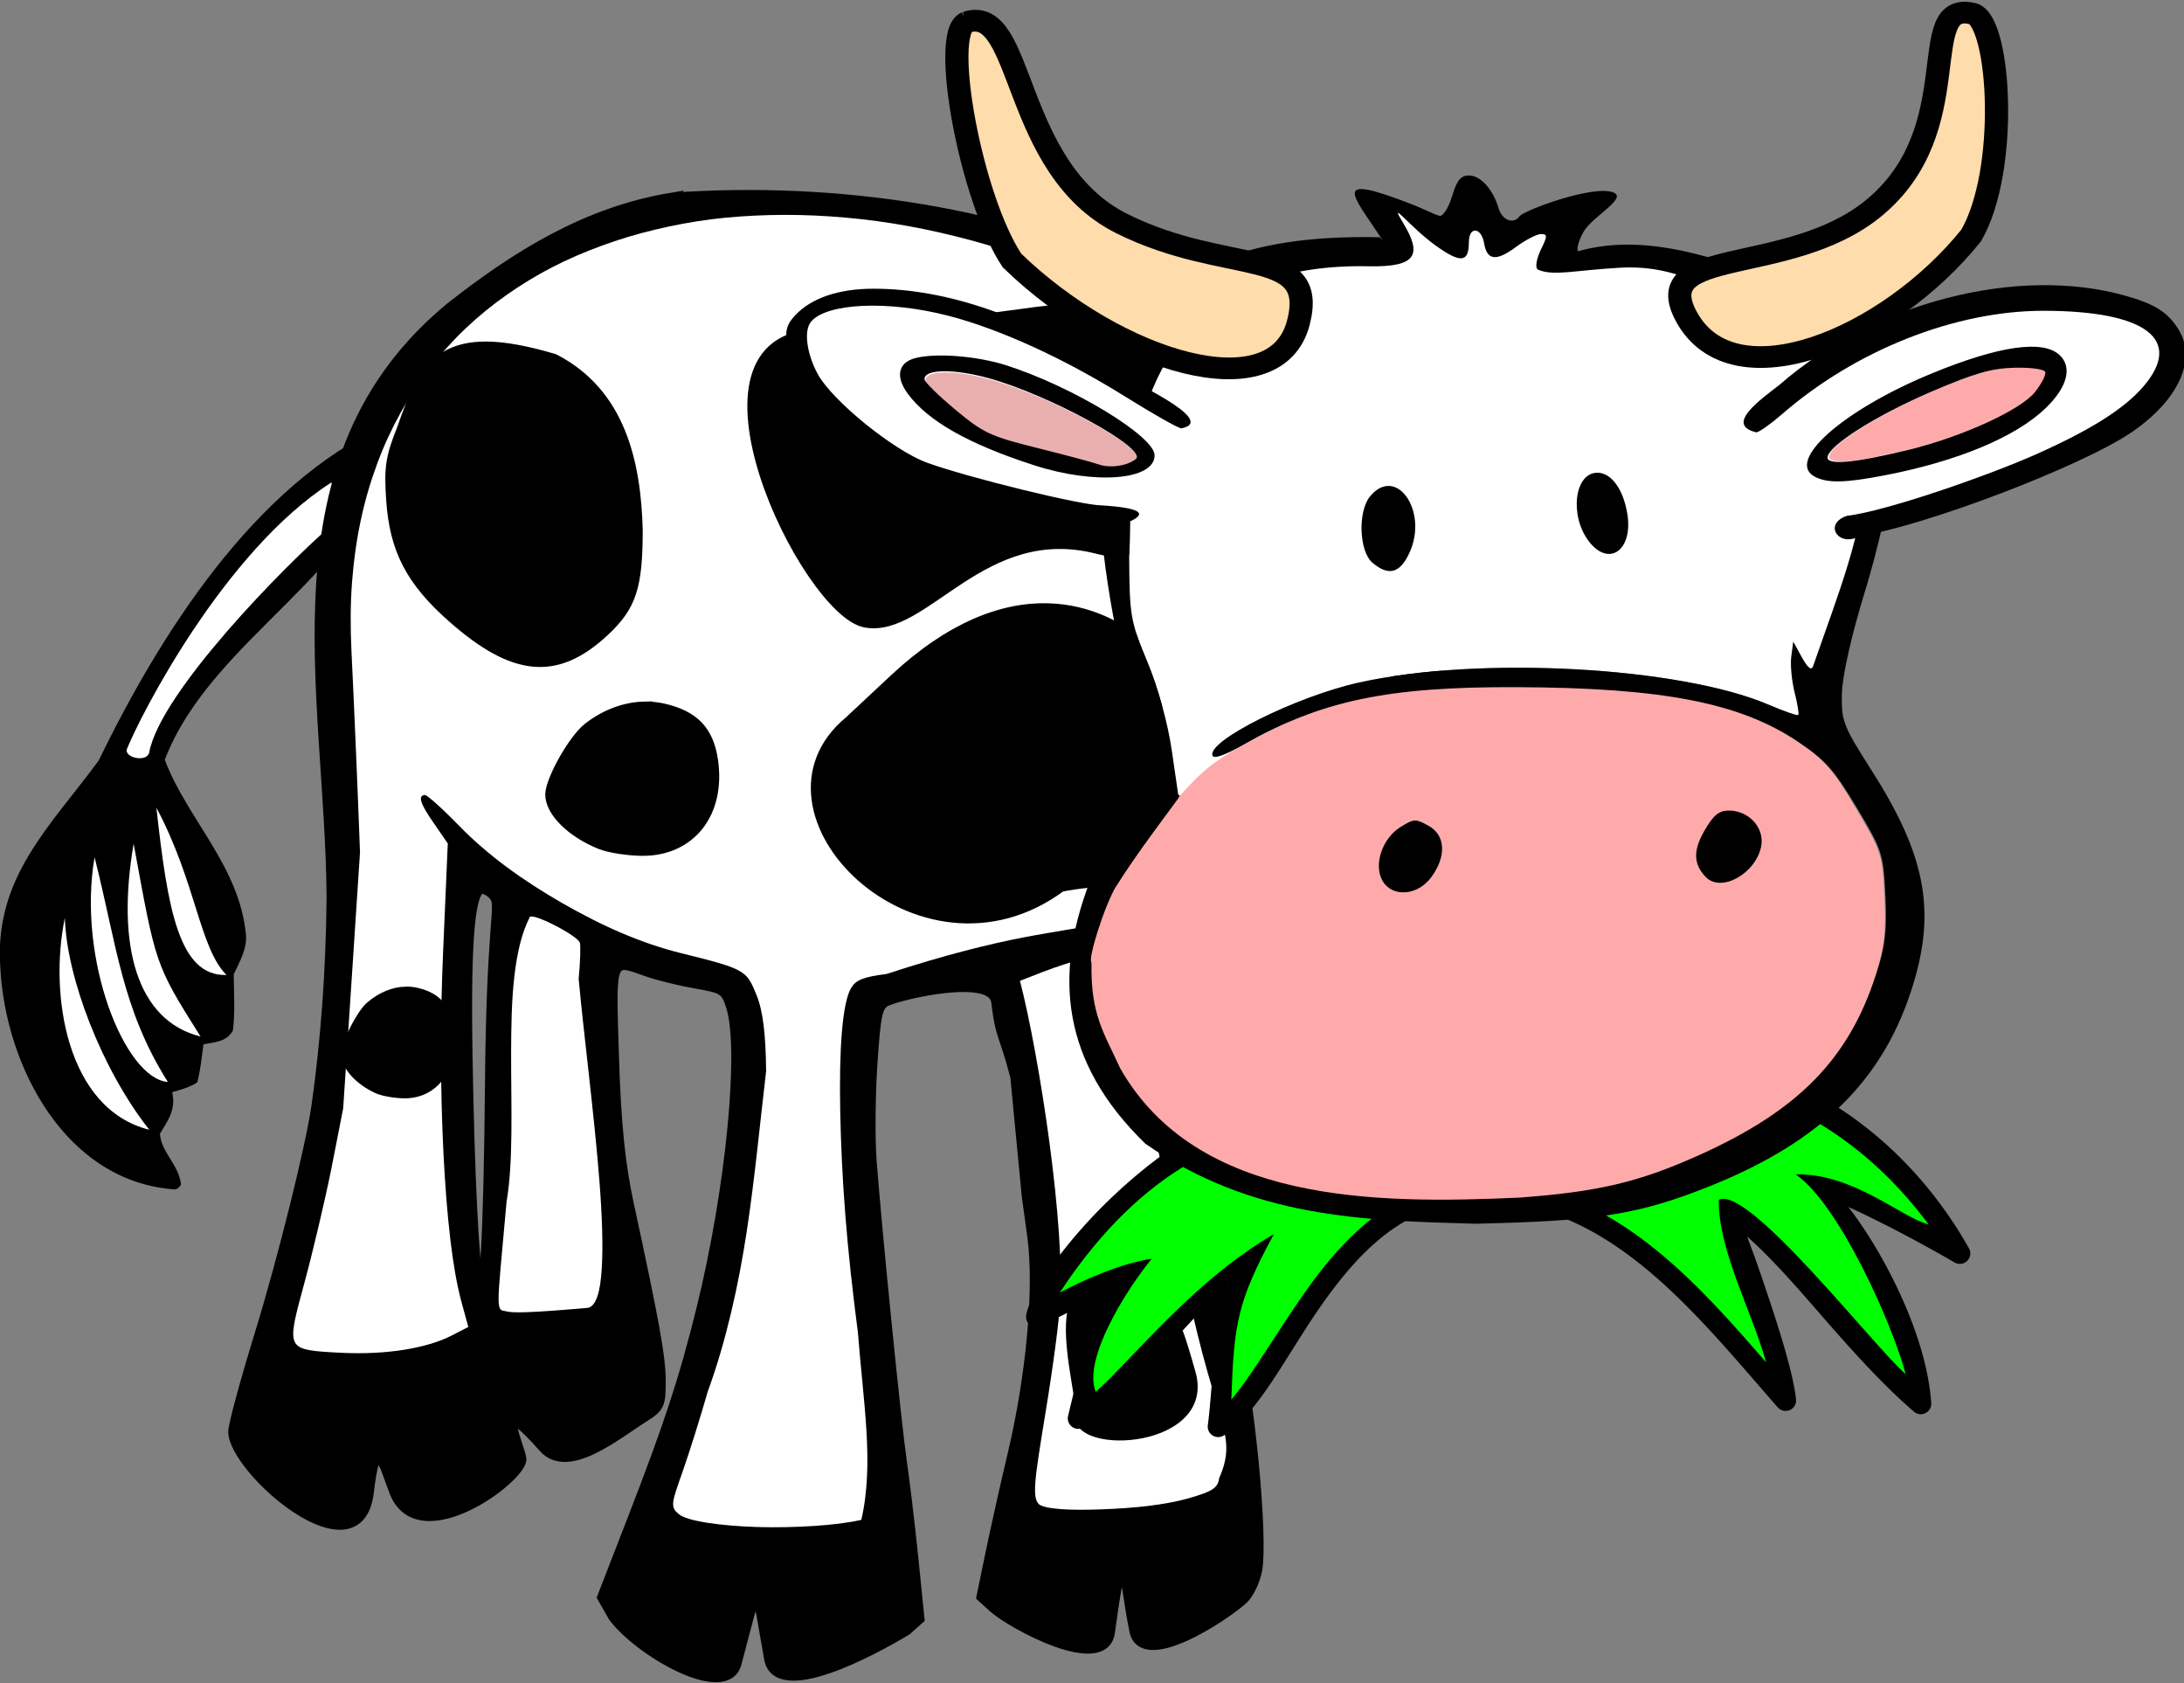 <?xml version="1.0" encoding="UTF-8" standalone="no"?>
<svg viewBox="0 0 415 319.78" xmlns="http://www.w3.org/2000/svg">
<rect x="0" y="0" width="415" height="319.78" fill="#808080" stroke="none"/>
<g transform="matrix(.947,0,0,.947,54.099,-495.947)">
<g transform="matrix(0,-1.71,-1.83,0,203.873,1206.45)">
<path d="m348.233,99.15c-16.048,3.157-23.592,20.197-38.094,25.406-6.927-2.432-12.471-8.205-20.562-8.906-1.673-.109-3.144.707-4.594,1.344-2.236-.006-4.405-.171-6.625.094-1.323.729-1.338,1.949-1.594,3.219-1.507.214-3.002.316-4.469.688-.561.767-.901,1.925-1.156,2.75-2.064-.452-3.386.512-4.875,1.344-2.21-.151-3.593-2.067-5.938-2.313-.268.113-.471.306-.594.594 .814,12.043 14.454,18.675 26.062,19.219 10.529.699 16.531-5.495 24.25-10.781 14.654-6.669 32.362-16.999 39.375-31.5 .085-.421.021-.716-.188-.906s-.531-.276-1-.25v5e-005z" fill-rule="evenodd"/>
</g>
<path d="m35.196,51.864c-7.189,4.614-12.845,15.685-13.735,17.92-.232.581 1.361.964 1.502.215 .764-4.041 9.121-12.555 12.233-15.237 1.603-1.382.322-2.897 0-2.897z" fill="#fff" transform="matrix(2.979,0,0,2.979,-95.577,466.045)"/>
<g transform="matrix(1.83,0,0,1.71,-268.053,252.347)">
<path d="m188.881,181.794c-9.373,1.654-17.082,6.852-24.219,12.844-20.333,17.906-13.23,45.231-13.094,69.344-.071,8.456-.62,16.61-1.656,24.438-.632,4.774-3.759,18.184-6.219,26.719-1.597,5.54-2.906,10.705-2.906,11.5 0,4.507 13.838,17.46 14.969,7.062 .767-7.048 1.508-3.234 2.708.049 2.72,7.441 14.152-1.663 14.011-3.893-.092-1.45-3.248-8.074 2.356-1.281 2.684,3.254 7.96-1.47 11.019-3.531 1.763-1.188 1.909-1.53 1.906-4.312-.003-2.874-.67-6.798-3.531-20.969-.917-4.545-1.371-9.362-1.594-17.031-.346-11.909-.484-11.515 3.625-9.969 1.089.41 3.422,1.039 5.219,1.375 3.067.573 3.311.734 3.875,2.562 1.513,4.906.017,21.416-3.219,35.469-1.899,8.25-3.589,13.744-7.688,25.031l-3.219,8.875 1.25,2.344c2.812,4.071 12.434,10.071 13.593,5.422 2.518-10.102 1.928-9.622 3.479-.548 .888,5.197 11.339-.821 15.147-3.28l1.438-1.375-.688-7.281c-.381-3.992-.965-9.144-1.281-11.469-.597-4.386-2.668-26.45-3.281-35-.193-2.692-.137-7.891.094-11.531 .365-5.77.546-6.681 1.531-7.156 1.724-.831 11.561-3.251 11.938.031 .505,4.405.748,3.303 2.094,8.781l1.25,13.938 .625,4.906c.749,6.03-.139,16.292-2.188,25.5-.776,3.487-1.852,8.652-2.406,11.5l-1,5.188 1.344,1.312c1.982,1.9 12.197,7.908 12.848,2.818 1.548-12.093 1.373-6.535 2.579-.172 .914,4.82 9.965-1.662 11.979-3.615 .671-.651 1.386-2.255 1.594-3.562 .612-3.857-.735-19.274-2.344-26.688-.82-3.778-1.66-7.729-1.844-8.781l-.344-1.906-8.25-36.125c11.566-6.294 34.175-18.457 32.594-36-6.986-39.574-47.945-54.267-84.094-51.531zm37.906,6.75c24.678,10.21 40.473,26.734 41.688,43.687-.003,15.403-15.58,28.657-30.406,34.344-7.829,1.835-12.166,1.658-25.688,6.375-2.499.324-3.331.673-3.875,1.656-1.873,3.382-1.542,21.669.75,40.375 .581,8.127 1.829,15.402.379,22-5.541,1.384-18.084,1.07-20.035-.688-.855-.77-.8-1.218.438-4.969 .744-2.255 1.975-6.469 2.75-9.375 4.289-12.531 5.02-25.062 6.406-37.594-.037-4.488-.319-7.015-1.062-8.969-1.133-2.977-1.181-3.008-8.344-4.906-8.018-2.125-18.428-8.5-24.156-14.812-1.849-2.038-3.59-3.719-3.844-3.719-.818,0-.482,1.082 1.031,3.406l1.469,2.281-.5,12.344c-.68,16.456.155,34.086 1.969,41.312l.781,3.062-1.875,1.031c-2.711,1.484-7.266,2.239-11.969,2-6.177-.314-6.144-.274-4.156-8.094 .923-3.632 2.28-9.75 3-13.594l1.281-7 1.844-30.031c-.221-6.462-.636-17.087-.938-23.625-1.989-44.661 36.317-59.823 73.062-46.5zm-58.656,74.5c.431,0 1.061.441 1.375.969 .612,1.029-.416,3.527-.562,21.188-.326,39.336-1.94,25.763-2.375-2.875-.214-14.105.345-19.281 1.562-19.281zm69.729,7.297 .99,3.641 6.844,35.281c3.38,16.686 5.653,17.29 3.562,22.406-.149,1.155-.708,1.544-3.406,2.375-4.556,1.404-15.292,1.831-16.375.656-.651-.706-.528-2.45.75-10.781 .841-5.478 1.531-11.092 1.531-12.469 .801-8.513-2.235-29.564-4.321-38.124 2.911-1.217 7.069-3.123 10.424-2.986zm-57.854,41.609c0,0-7.472.802-8.844.438-1.253-.333-1.225.782-.094-12.875 1.5-9.269-.993-25.887 2.562-33.438 .028-.028.066-.026.125-.031v-5e-005c.885-.078 5.057,2.26 5.344,3.062 .108.304.055,2.216-.125,4.25 1.092,12.859 4.674,37.707 1.031,38.594z" stroke="#000"/>
<path d="m237.531,270.783 1,3.625 6.844,35.281c.845,4.172 1.594,7.33 2.25,9.812s1.198,4.281 1.562,5.719 .559,2.526.531,3.562-.259,2.033-.781,3.312c-.074.577-.254.967-.75,1.312s-1.307.647-2.656,1.062c-1.139.351-2.68.656-4.344.875s-3.462.339-5.156.406-3.27.072-4.5-.031-2.104-.3-2.375-.594c-.325-.353-.484-.966-.375-2.531s.486-4.085 1.125-8.25c.841-5.478 1.531-11.092 1.531-12.469 .2-2.128.142-5.039-.062-8.344s-.571-6.989-1.031-10.688c-.92-7.397-2.207-14.814-3.25-19.094 1.456-.609 3.24-1.389 5.062-2 .911-.306 1.843-.572 2.75-.75s1.786-.253 2.625-.219z" fill="#fff" fill-rule="evenodd"/>
<path d="m246.306,320.488c-.038-.264-.097-.543-.17-.823-2.36-8.968-1.343-2.601-1.933-8.702-16.694-8.884-10.921,8.467-10.81,13.4-1.2,4.857 14.101,4.317 12.913-3.874z" stroke="#000" stroke-width=".419"/>
<path d="m173.49,266.202c-.059.01-.097,0-.125.031-.444.944-.819,2.024-1.094,3.219s-.48,2.493-.625,3.875c-.29,2.764-.339,5.84-.344,8.969s.064,6.333.031,9.312-.156,5.745-.531,8.062c-.566,6.829-.883,9.967-.875,11.438 .004.735.094,1.063.25,1.219s.405.136.719.219c.686.182 2.867.061 4.906-.094 2.039-.155 3.938-.344 3.938-.344 .455-.111.783-.586 1.031-1.375s.389-1.891.469-3.219c.159-2.655.038-6.254-.25-10.219-.577-7.93-1.735-17.352-2.281-23.781 .18-2.034.234-3.946.125-4.25-.143-.401-1.279-1.2-2.469-1.875s-2.433-1.226-2.875-1.188z" fill="#fff" fill-rule="evenodd"/>
<path d="m199.639,183.919c-2.182.061-4.335.214-6.438.5s-4.154.707-6.156,1.219-3.931,1.138-5.812,1.875-3.697,1.568-5.438,2.531-3.421,2.06-5,3.25-3.072,2.489-4.469,3.906-2.681,2.949-3.875,4.594-2.279,3.408-3.25,5.281-1.834,3.835-2.562,5.938-1.348,4.325-1.812,6.656-.788,4.783-.969,7.344-.187,5.24-.062,8.031c.301,6.538.717,17.163.938,23.625l-1.844,30.031-1.281,7c-.72,3.843-2.077,9.962-3,13.594-.497,1.955-.876,3.43-1.062,4.531s-.195,1.84.062,2.344 .759.744 1.594.906 2.018.234 3.562.312c2.351.12 4.653.001 6.719-.344s3.895-.914 5.25-1.656l1.875-1.031-.781-3.062c-.453-1.807-.865-4.261-1.188-7.188s-.575-6.316-.75-10-.27-7.67-.281-11.75 .08-8.261.25-12.375l.5-12.344-1.469-2.281c-.756-1.162-1.235-2.001-1.406-2.562-.086-.281-.091-.487-.031-.625s.202-.219.406-.219c.254,0 1.995,1.681 3.844,3.719 1.432,1.578 3.156,3.169 5.062,4.688s3.996,2.957 6.156,4.281 4.37,2.536 6.562,3.531 4.37,1.781 6.375,2.312c3.581.949 5.357,1.445 6.406,2.062 .525.309.88.643 1.156,1.094s.498,1.006.781,1.75c.372.977.613,2.094.781,3.531s.263,3.193.281,5.438c-.693,6.266-1.233,12.516-2.125,18.781-.446,3.133-.994,6.273-1.688,9.406s-1.521,6.273-2.594,9.406c-.775,2.906-2.006,7.12-2.75,9.375-.619,1.876-.97,2.917-1.031,3.594s.166.99.594,1.375c.488.439 1.619.776 3.156,1.031s3.464.437 5.5.5 4.171.013 6.156-.125 3.834-.373 5.219-.719c.363-1.65.547-3.357.625-5.094s.039-3.514-.062-5.344c-.203-3.659-.647-7.499-.938-11.562-.573-4.677-1.051-9.321-1.375-13.719s-.495-8.552-.562-12.219-.009-6.861.188-9.344 .532-4.248 1-5.094c.272-.491.599-.812 1.188-1.062s1.438-.432 2.688-.594c3.38-1.179 6.163-2.043 8.594-2.719s4.498-1.175 6.375-1.562c3.753-.775 6.804-1.176 10.719-2.094 1.853-.711 3.718-1.532 5.562-2.469s3.665-1.984 5.438-3.125 3.488-2.394 5.125-3.719 3.188-2.731 4.625-4.219 2.764-3.059 3.938-4.688 2.185-3.314 3.031-5.062 1.514-3.559 1.969-5.406 .718-3.731.719-5.656c-.152-2.119-.56-4.218-1.156-6.312s-1.388-4.172-2.406-6.219-2.238-4.087-3.656-6.062-3.047-3.9-4.844-5.781-3.786-3.704-5.938-5.469-4.452-3.469-6.938-5.094-5.141-3.163-7.938-4.625-5.728-2.849-8.812-4.125c-2.297-.833-4.608-1.546-6.906-2.156s-4.595-1.113-6.875-1.5-4.54-.65-6.781-.812-4.474-.218-6.656-.156z" fill="#fff" fill-rule="evenodd"/>
<path d="m159.295,208.928c-1.27,3.393-1.437,4.623-1.188,8.469 .377,5.825 2.176,9.523 6.719,13.812 6.795,6.417 11.45,6.876 16.719,1.625 2.992-2.981 3.687-5.267 3.688-12-.2-7.765-1.82-16.06-9.188-20.125-12.229-3.907-14.236.477-16.75,8.219zm71.938-13.969c-.715.035-1.477.111-2.25.219-24.737,3.458-7.472,2.408-23.844,2.594s-1.546,32.735 5,34.031 12.822-12.148 25.5-8.625c12.282,3.413 8.505-24.784-4.406-28.219zm-1.031,35c-4.997-.155-10.739,2.159-16.875,8.281-1.844,1.84-3.492,3.479-4.969,4.969-11.999,10.655 7.753,31.871 23.25,19.594 1.86-.399 3.972-.637 6.406-.625 18.259.089 10.035-31.666-7.812-32.219zm-44.312,11.531c-2.103.05-4.26.901-6.156,2.469-1.628,1.346-4.188,6.197-4.188,7.938 0,2.07 2.355,4.568 5.594,5.938 .968.409 3.009.739 4.531.75 5.374.04 8.677-4.519 7.812-10.75-.483-3.479-2.097-5.3-5.5-6.125-.678-.164-1.393-.236-2.094-.219z" stroke="#000"/>
<path d="m159.728,274.773c-1.365.037-2.764.654-3.995,1.793-1.057.977-2.718,4.501-2.718,5.765 0,1.504 1.528,3.317 3.63,4.312 .628.297 1.953.536 2.941.545 3.488.029 5.631-3.282 5.07-7.807-.313-2.526-1.361-3.849-3.569-4.448-.44-.119-.904-.171-1.359-.159z" stroke="#000" stroke-width=".687"/>
</g>
<path d="m269.661,734.315c-10.03.143-21.332,2-33.906,6.219-24.324-5.099-45.614,4.159-60.906,15.781-7.71,5.859-13.944,12.331-18.375,17.938-2.216,2.803-3.961,5.402-5.25,7.625s-2.145,3.994-2.438,5.625a2.1,2.1 0 0,0 3.094,2.188c0,0 7.202-3.742 13.75-6.906-3.945,6.687-5.92,14.362-8.438,24.938a2.1,2.1 0 0,0 3,2.375c2.632-1.319 5.375-3.835 8.5-7s6.536-7.006 10-10.844c3.543-3.926 7.21-7.834 10.562-11.094-.818,2.625-1.456,5.367-1.906,8.219-1.152,7.301-1.431,14.984-2.125,20.25a2.1,2.1 0 0,0 3.25,2c7.37-4.97 12.688-16.501 20.094-26.875s16.315-19.361 29.5-19.938c13.449-.588 24.492,4.823 34.438,12.875s18.654,18.727 27.094,28.344a2.1,2.1 0 0,0 3.656-1.594c-.546-5.294-3.575-14.779-6.469-23.312-1.706-5.031-2.266-6.432-3.344-9.375 3.547,3.126 7.533,7.394 11.812,12.281 6.553,7.484 13.795,16.06 21.656,22.844a2.1,2.1 0 0,0 3.469-1.75c-.642-9.318-4.794-19.803-9.656-28.594-2.251-4.07-4.645-7.689-6.969-10.719 7.359,3.359 15.703,7.872 21.281,11.125a2.1,2.1 0 0,0 2.906-2.844c-2.72-4.814-11.175-19.015-27.625-29.094-10.281-6.299-23.696-10.93-40.656-10.688z"/>
<path d="m329.849,769.315c-5.297-1.262-15.112-10.319-26.652-10.022 8.703,5.983 19.45,30.142 22.058,40.053-6.201-5.258-31.574-38.019-37.508-34.96-.122,10.109 6.624,22.262 9.508,32.616-6.79-7.835-13.906-15.939-22.125-22.594-10.422-8.438-22.569-14.423-37.25-13.781-15.011.657-25.049,10.944-32.719,21.688-5.927,8.302-10.793,16.929-15.219,22.156 .529-15.427 1.219-19.579 8.52-33.189-12.863,7.482-22.596,18.324-32.77,28.845-1.066,1.079-2.009,1.919-2.969,2.781-2.627-6.616 6.202-20.548 11.256-26.711-6.528,1.002-13.884,4.402-18.474,6.805 21.215-32.067 45.231-36.322 81.062-38.312 36.939-12.912 71.339-4.894 93.281,24.625z" fill="#0f0"/>
<g transform="matrix(1.83,0,0,1.71,-611.816,440.787)">
<g transform="translate(356.153,82.666)">
<path d="m130.473-3.25c-9.516-1.096-12.525.075-13.33-4.629-3.973.963-7.311-.131-8.486-.38-2.467.448-3.492,2.918-9.07-1.869-1.424-1.098-.405,1.783.318,4.246-8.85.812-29.575-3.139-29.726,29.841 .275.509.428,1.258.5,2.406s.084,2.702.094,4.75c.017,3.463.05,5.367.312,7s.736,2.982 1.656,5.344c.594,1.522 1.156,3.301 1.625,5.125-.485,4.814.203,11.709 3.322,10.69 1.861-.607 5.923-8.303 7.428-9.128 1.619-.864 3.464-1.722 5.344-2.469s3.779-1.375 5.5-1.781c3.306-.781 7.153-1.312 11.219-1.562s8.357-.243 12.531,0 8.241.74 11.875,1.438c1.817.349 3.534.732 5.094,1.188s2.965.974 4.188,1.531c1.677.765 3.143,1.315 3.25,1.219 5.273-6.921 5.049-13.676 7.065-21.124 .484-2.341-.211-5.123-.033-6.845-.221-12.985-11.557-18.83-20.674-24.989z" fill="#fff" fill-rule="evenodd"/>
<path d="m89.489,49.869c2.104-.891 4.266-1.586 6.594-2.116s4.815-.878 7.625-1.105 5.917-.332 9.469-.316c3.998.018 7.545.161 10.688.41s5.887.621 8.344,1.137 4.622,1.171 6.562,1.989 3.657,1.78 5.25,2.936c1.482,1.076 2.483,1.908 3.406,3.031s1.764,2.538 3,4.768c1.399,2.523 2.153,3.914 2.562,5.273s.484,2.689.594,5.178c.091,2.056.091,3.582-.062,4.989s-.475,2.689-.969,4.326c-.758,2.512-1.64,4.788-2.75,6.852s-2.447,3.936-4,5.652-3.32,3.267-5.406,4.736-4.477,2.846-7.188,4.168c-1.657.808-3.196,1.479-4.688,2.052s-2.947,1.064-4.469,1.452c-3.044.778-6.319,1.239-10.656,1.579-3.936.191-8.136.309-12.312.158-2.088-.076-4.158-.224-6.219-.474s-4.087-.592-6.062-1.074-3.917-1.089-5.75-1.863-3.556-1.718-5.188-2.842-3.159-2.446-4.531-3.978-2.601-3.273-3.656-5.273c-.901-1.759-1.531-3.236-1.875-4.547-2.768-9.171-1.237-2.568-1.25-7.957-.234-.212.107-1.903.688-3.852s1.398-4.143 2.031-5.273c.694-1.239 2.499-4.098 4.031-6.347l2.781-4.073c3.221-3.834 4.146-4.856 13.406-9.599z" fill="#faa" fill-rule="evenodd"/>
<path d="m66.336,69.564c3.554-4.767 6.766-7.609 7.276-11.527-13.175-47.531-5.263-65.065 24.484-64.383 .261-.214 1.411,1.922.256.03-3.081-5.047-5.674-7.689 3.498-3.857 1.355.566 2.646,1.309 3.011,1.318s.963-1.053 1.329-2.361c.505-1.807.941-2.378 1.817-2.378 1.279,0 2.651,1.614 3.257,3.831 .386,1.413 1.626,1.941 2.29.974 .497-.723 7.965-3.674 10.231-2.84 1.786.658-2.217,2.787-3.205,4.661-.514.976-.783,1.996-.597,2.268 6.549-2.014 13.848.227 20.045,2.82 5.936,3.064 12.918,11.025 14.16,24.214-.199,2.575-1.38,8.097-2.769,12.945-1.474,5.144-2.454,9.798-2.503,11.888-.076,3.226.119,3.77 3.226,8.982 5.902,9.899 7.085,16.349 4.605,25.097-3.169,11.178-10.07,18.503-22.379,23.753-7.747,3.304-12.253,4.072-25.691,4.378-12.216-.37-24.437-.659-36.13-9.38-9.305-9.661-9.933-19.793-6.212-30.433zm47.151,36.754c8.675-.672 13.197-1.816 19.826-5.014 10.842-5.231 16.328-11.233 19.358-21.176 .987-3.239 1.198-5.153 1.016-9.224-.22-4.928-.347-5.347-3.145-10.341-2.472-4.413-3.448-5.587-6.412-7.718-6.371-4.578-14.845-6.341-30.836-6.412-14.206-.063-21.442,1.566-30.001,6.756-2.039,1.236-3.237,1.687-3.39,1.274-.633-1.711 9.194-6.956 16.079-8.582 13.224-3.123 35.121-1.851 44.898,2.609 1.677.765 3.136,1.313 3.243,1.217s-.07-1.286-.392-2.645-.488-3.258-.369-4.22l.216-1.75 .953,1.849c.624,1.211 1.044,1.576 1.215,1.057 5.571-17.175 11.295-29.556-5.601-40.892-4.52-2.479-8.463-6.304-15.57-5.878-4.967.298-7.25,1.008-8.956.242-.433-.194-.139-1.447.326-2.45 .694-1.496.691-1.745-.02-1.745-.456,0-1.711.697-2.789,1.548-2.125,1.68-3.13,1.549-3.451-.45-.312-1.94-1.673-2.035-1.673-.117 0,2.383-.916,2.47-3.666.35-2.848-2.195-5.257-5.655-3.531-2.609 2.073,3.658 1.523,5.178-3.757,5.061-18.263-.404-24.972,11.245-26.023,25.35-.228,3.054-.078,5.135-.269,8.694 .033,6.926.147,7.632 1.988,12.355 1.187,3.045 2.245,7.156 2.697,10.484l.744,5.475-2.786,4.045c-1.532,2.225-3.354,5.048-4.048,6.274-1.266,2.237-3.188,8.625-2.721,9.046-.135,6.073 1.407,8.275 3.138,12.36 8.442,15.839 27.963,15.931 43.707,15.175zm-14.977-37.236c-.948-1.874.022-4.913 1.987-6.226 1.497-1 1.66-1.009 3.081-.171 1.869,1.103 2.005,3.544.333,6.012-1.516,2.238-4.361,2.44-5.401.384zm35.469-.384c-1.353-1.522-1.392-3.094-.136-5.43 .975-1.813 1.595-2.363 2.663-2.363 2.205,0 3.939,2.03 3.561,4.17-.571,3.236-4.404,5.517-6.088,3.623zm-36.53-36.853c-1.479-1.331-1.636-6.04-.26-7.808 2.849-3.662 6.387,1.707 4.332,6.574-1.039,2.461-2.288,2.839-4.071,1.234zm23.751-2.475c-2.194-3.015-1.627-8.092.904-8.092 1.532,0 2.841,1.93 3.285,4.842 .642,4.218-1.995,6.264-4.189,3.25z"/>
</g>
<g transform="matrix(1.261,-.193,.168,1.261,-137.044,61.835)">
<path d="m425.555,56.611c5.189-.934 1.98,13.881 10.788,20.395 8.341,6.169 16.488,4.516 13.836,11.327-2.987,7.668-15.88,1.308-23.647-9.396-2.765-6.195-3.335-21.644-.976-22.326z" fill="#ffdcac" stroke="#000" stroke-width="1.998"/>
</g>
<path d="m519.469,50.109c-6.571-1.76-.277,13.497-10.95,22.828-9.262,8.097-24.733,4.322-20.513,12.677 5.152,10.198 22.135,2.616 31.234-9.499 4.133-7.651 3.191-24.876.229-26.006z" fill="#ffdcac" stroke="#000" stroke-width="2.544"/>
</g>
<g transform="matrix(1.83,0,0,1.71,-101.208,650.447)">
<path d="m248.803-40.029c-2.598-.001-5.268.344-7.964,1.058s-5.407.567-8.065,1.927-5.28,3.027-7.763,4.963-5.335,3.804-7.507,6.246c-1.372,1.543-3.091,3.151-3.403,3.151-5.197,3.605-7.511,13.338 9.834,12.611 .268-.349.687-.608 1.243-.814s1.251-.354 2.151-.488c2.27-.339 5.999-1.508 9.88-3.01s7.926-3.329 10.754-4.963c3.22-1.861 5.795-3.596 7.864-5.289s3.611-3.348 4.738-5.044c.597-.898 1.066-1.755 1.378-2.563s.471-1.567.504-2.278-.062-1.345-.302-1.953-.602.036-1.109-.462-1.148-.959-1.915-1.342-1.667-.714-2.688-.976c-2.043-.524-4.606-.771-7.628-.773h5e-005z" fill="#fff" fill-rule="evenodd"/>
<path d="m245.139-31.072c1.78-.046 3.25.18 3.375.5 .122.31-.383,1.378-1.125,2.375-.391.526-1.083,1.104-2,1.719s-2.07,1.255-3.344,1.875c-2.547,1.241-5.63,2.415-8.594,3.188-2.882.751-5.082,1.226-6.562,1.375-.74.074-1.313.046-1.688-.031s-.562-.207-.562-.438c0-.334.336-.832.938-1.406s1.477-1.224 2.531-1.938c2.109-1.427 4.966-3.052 8-4.438 2.353-1.075 3.987-1.74 5.344-2.156s2.433-.593 3.688-.625z" fill="#faa" fill-rule="evenodd"/>
<path d="m226.597-13.607c4.221-.52 15.5-4.716 20.759-7.227 5.988-2.859 9.642-5.328 11.738-7.934 4.442-5.521.301-8.887-10.943-8.894-9.662-.006-20.568,4.604-28.644,12.107-1.276,1.185-2.557,2.155-2.846,2.155-3.434-.879.29-3.71 2.556-5.588 10.329-9.648 26.043-13.992 37.841-10.461 3.313.992 4.733,1.953 5.909,4.001 2.025,3.526-.026,8.304-5.172,12.048-5.506,4.005-22.615,10.967-29.821,12.179-2.331,1.357-3.995-1.448-1.378-2.387zm-3.449-4.551c-3.409-1.787 2.947-7.842 12.763-12.158 7.358-3.235 12.174-3.979 13.995-2.16 1.442,1.44.857,3.801-1.554,6.273-3.256,3.338-9.564,6.163-17.428,7.804-4.446.928-6.354.987-7.776.241zm10.123-3.173c5.928-1.545 12.371-4.682 13.937-6.787 .742-.997 1.249-2.067 1.128-2.378-.125-.32-1.583-.529-3.363-.484-2.509.065-4.329.623-9.036,2.772-6.068,2.771-11.469,6.426-11.469,7.761 0,.923 3.038.617 8.803-.885z"/>
</g>
<g transform="matrix(1.83,0,0,1.71,32.658,597.015)">
<path d="m81.045,7.193c-.334,0-3.241-1.827-6.462-4.053-3.483-2.407-7.067-4.54-10.509-6.282s-6.746-3.105-9.693-3.951c-1.729-.497-3.489-.839-5.156-1.047s-3.236-.274-4.667-.203-2.701.265-3.72.608-1.785.847-2.219,1.452c-.404.564-.532,1.556-.392,2.736s.519,2.536 1.142,3.816c.414.849 1.167,1.876 2.121,2.972s2.136,2.276 3.361,3.377 2.494,2.142 3.72,3.006 2.403,1.541 3.361,1.925c2.389.956 6.784,2.304 10.868,3.411s7.852,1.979 9.04,1.993c1.152.014 2.031-.005 2.676.135-1.569.308 16.494,3.831 6.527-9.895z" fill="#fff" fill-rule="evenodd"/>
<path d="m54.482.808c1.268-.024 3.023.256 4.938.812 1.66.482 3.597,1.236 5.531,2.125s3.869,1.913 5.562,2.906 3.126,1.956 4.062,2.75c.468.397.818.74 1,1.031s.199.541.031.688c-.471.411-1.187.666-1.938.781s-1.522.086-2.156-.156c-.646-.246-3.684-1.121-6.75-1.938-2.554-.68-4.038-1.11-5.25-1.719s-2.172-1.402-3.719-2.781c-1.857-1.656-3.375-3.258-3.375-3.562s.207-.533.562-.688 .866-.238 1.5-.25z" fill="#e9afaf" fill-rule="evenodd"/>
<path d="m73.721,18.762-4.387-.659c-10.681-1.605-20.844-5.621-25.745-10.173-4.042-3.755-5.919-6.683-6.334-9.879-.271-2.09-.108-2.82.885-3.95 1.773-2.017 4.771-3.105 8.558-3.105 8.084,0 16.759,3.212 26.915,9.966 .426.422 11.147,5.529 6.855,6.413-.32,0-3.105-1.685-6.189-3.745-6.67-4.454-13.695-7.889-19.338-9.456-6.623-1.839-13.442-1.509-15.103.731-.774,1.044-.447,3.705.747,6.075 1.584,3.143 8.344,9.012 12.016,10.432 4.576,1.769 16.791,4.97 19.065,4.996 4.669.307 5.503,1.074 2.054,2.354zm-9.401-7.056c-7.2-2.491-11.65-5.191-13.859-8.409-1.363-1.986-1.046-3.623.805-4.152 2.233-.638 6.721-.271 9.931.813 7.23,2.441 16.339,8.34 16.339,10.582 0,2.917-6.499,3.49-13.216,1.166zm11.162-.736c1.345-1.174-9.556-7.565-16.195-9.495-3.829-1.113-6.986-1.053-6.986.133 0,.305 1.519,1.909 3.376,3.565 3.093,2.759 3.842,3.135 8.95,4.495 3.066.816 6.102,1.685 6.748,1.932 1.268.484 3.166.193 4.108-.63z"/>
</g>
<path d="m17.276,81.159c-1.073,5.151.107,12.877 5.687,14.272-3.219-4.078-5.58-10.301-5.687-14.272z" fill="#fff" transform="matrix(2.979,0,0,2.979,-95.577,466.045)"/>
<path d="m-38.153,695.669c-3.516,20.458 6.074,44.433 14.704,45.072-9.27-14.704-10.229-27.491-14.704-45.072z" fill="#fff"/>
<path d="m-30.312,692.952c-3.516,20.458.639,35.482 13.426,38.679-9.27-14.704-8.951-14.385-13.426-38.679z" fill="#fff"/>
<path d="m-25.749,685.715c2.238,20.139 4.475,33.884 14.065,33.564-5.434-5.434-6.074-18.54-14.065-33.564z" fill="#fff"/>
</g>
</svg>
